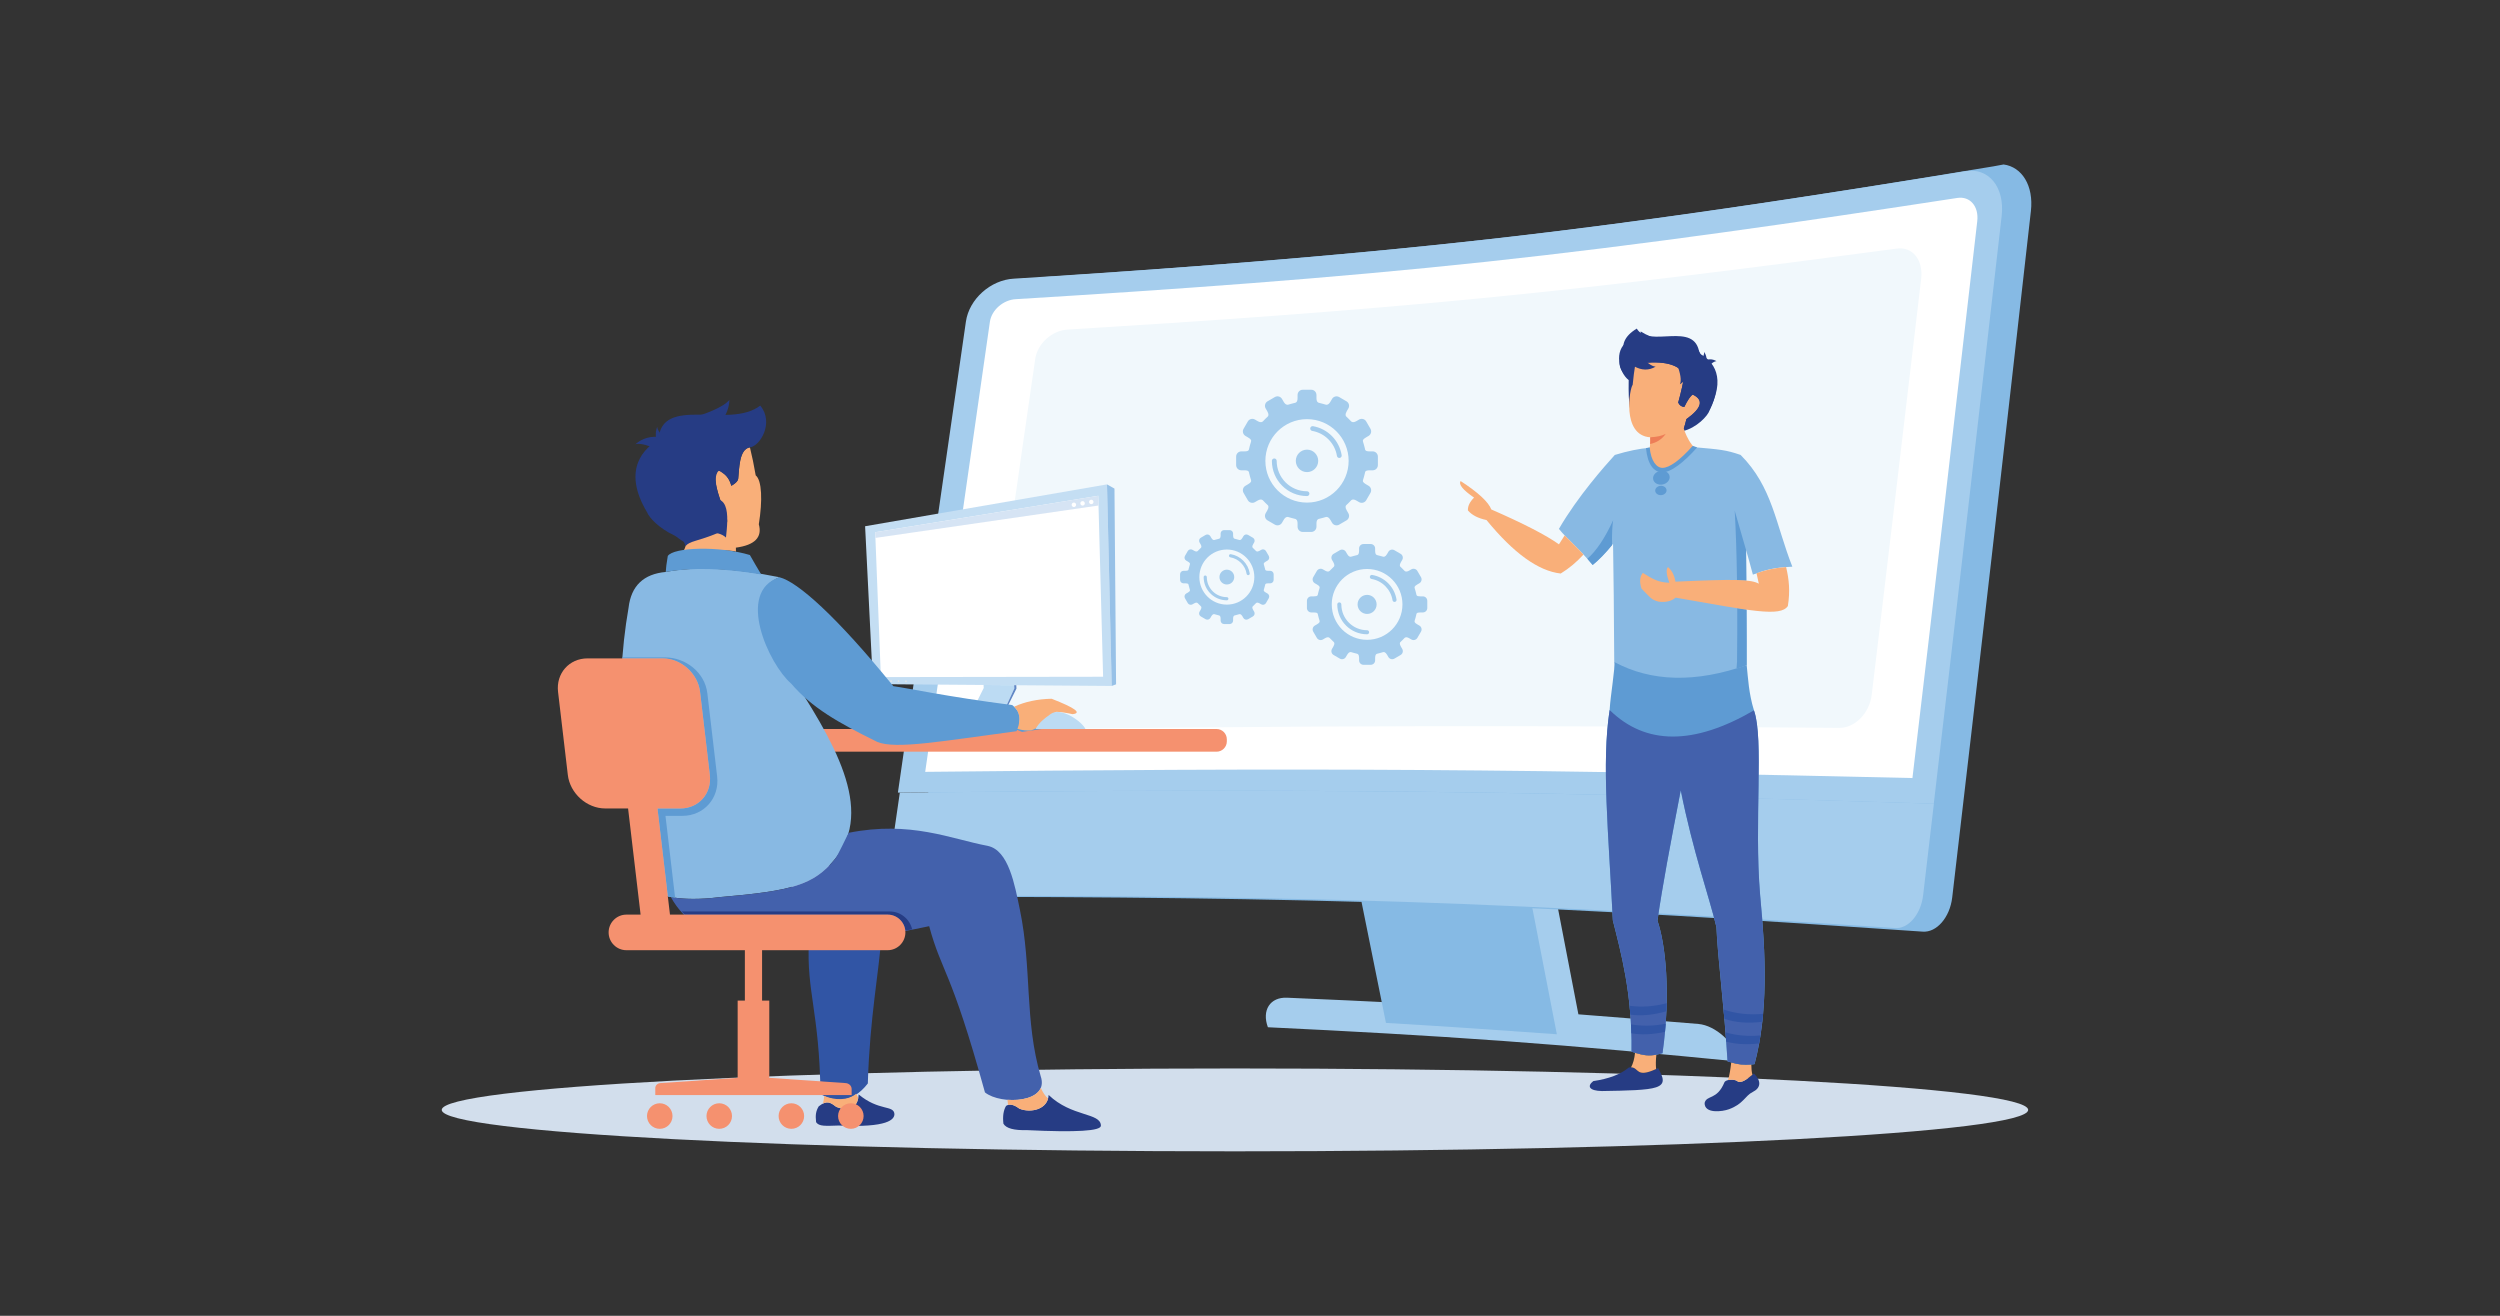 <?xml version="1.0" encoding="UTF-8"?> <svg xmlns="http://www.w3.org/2000/svg" width="190" height="100" viewBox="0 0 190 100" fill="none"><rect x="0" y="0" width="190" height="100" fill="#333333" stroke="none"/><g clip-path="url(#clip0_2119_76336)"><path fill-rule="evenodd" clip-rule="evenodd" d="M93.856 81.203C127.151 81.203 154.142 82.613 154.142 84.352C154.142 86.091 127.151 87.501 93.856 87.501C60.561 87.501 33.571 86.091 33.571 84.352C33.571 82.613 60.562 81.203 93.856 81.203Z" fill="#D2DEEC"></path><path fill-rule="evenodd" clip-rule="evenodd" d="M97.817 75.826C100.868 75.955 103.919 76.09 106.97 76.261C106.089 71.862 105.201 67.477 104.329 63.122C103.459 58.78 102.577 54.466 101.705 50.168C106.029 50.09 110.362 50.018 114.694 49.946C115.565 54.403 116.449 58.895 117.317 63.4C118.191 67.934 119.079 72.504 119.958 77.089C123.001 77.33 126.043 77.566 129.086 77.822C130.368 77.937 131.806 79.227 132.294 80.695C126.304 80.104 120.318 79.555 114.327 79.12C108.34 78.685 102.349 78.357 96.36 78.071C95.881 76.781 96.526 75.769 97.815 75.826H97.817Z" fill="#A5CDED"></path><path fill-rule="evenodd" clip-rule="evenodd" d="M69.722 65.935C69.992 64.025 70.27 62.114 70.55 60.21C71.404 54.258 72.269 48.289 73.121 42.322C73.976 36.342 74.838 30.352 75.701 24.335C75.945 22.623 77.576 21.155 79.345 21.055C91.366 20.25 103.41 19.324 115.417 17.925C127.454 16.523 139.469 14.638 151.499 12.643C151.751 12.599 152.013 12.55 152.274 12.5C153.669 12.685 154.568 14.111 154.349 16.035C153.346 24.925 152.348 33.746 151.35 42.472C150.361 51.12 149.363 59.703 148.369 68.201C148.195 69.72 147.184 70.889 146.12 70.804C133.637 69.942 121.148 69.15 108.67 68.708C96.199 68.267 83.703 68.159 71.229 68.159C71.229 68.13 71.229 68.102 71.238 68.066C70.226 68.073 69.547 67.124 69.721 65.934L69.722 65.935Z" fill="#86BAE4"></path><path fill-rule="evenodd" clip-rule="evenodd" d="M105.332 77.741C109.655 77.997 113.988 78.289 118.32 78.604C117.387 73.764 116.447 68.95 115.521 64.174C114.599 59.412 113.656 54.685 112.733 49.98C108.4 50.051 104.067 50.122 99.743 50.202C100.667 54.742 101.61 59.299 102.533 63.876C103.458 68.473 104.399 73.1 105.332 77.742V77.741Z" fill="#86BAE4"></path><path fill-rule="evenodd" clip-rule="evenodd" d="M68.24 60.239C69.095 54.3 69.967 48.348 70.82 42.388C71.674 36.421 72.547 30.438 73.409 24.442C73.654 22.731 75.284 21.27 77.062 21.177C89.11 20.422 101.17 19.532 113.204 18.176C125.265 16.817 137.308 14.974 149.364 13.014C151.133 12.707 152.371 14.219 152.128 16.401C151.264 23.993 150.396 31.523 149.538 38.994C148.688 46.408 147.821 53.773 146.967 61.081C133.839 60.674 120.719 60.311 107.599 60.169C94.481 60.027 81.359 60.104 68.24 60.239Z" fill="#A5CDED"></path><path fill-rule="evenodd" clip-rule="evenodd" d="M146.975 61.08C146.696 63.411 146.426 65.735 146.155 68.058C145.98 69.499 145.022 70.618 144.011 70.532C131.518 69.699 119.03 68.947 106.543 68.536C94.063 68.127 81.568 68.066 69.085 68.087C68.074 68.094 67.394 67.139 67.559 65.948C67.829 64.045 68.108 62.141 68.387 60.237C81.48 60.102 94.584 60.032 107.676 60.173C120.77 60.316 133.872 60.665 146.975 61.079L146.975 61.08Z" fill="#A5CDED"></path><path fill-rule="evenodd" clip-rule="evenodd" d="M70.315 58.661C71.134 52.987 71.954 47.298 72.773 41.602C73.592 35.906 74.412 30.187 75.232 24.456C75.362 23.556 76.252 22.78 77.219 22.736C89.135 22.009 101.073 21.17 112.978 19.892C124.907 18.611 136.828 16.876 148.754 15.044C149.722 14.894 150.401 15.679 150.271 16.813C149.443 23.999 148.626 31.13 147.803 38.208C146.988 45.223 146.165 52.211 145.345 59.132C132.835 58.84 120.326 58.601 107.825 58.519C95.325 58.438 82.815 58.526 70.314 58.661H70.315Z" fill="white"></path><path fill-rule="evenodd" clip-rule="evenodd" d="M120.745 48.958C119.742 48.979 118.739 49.002 117.737 49.015C118.217 45.365 118.696 41.693 119.184 38.008C120.186 37.943 121.189 37.894 122.191 37.837C121.704 41.558 121.223 45.273 120.745 48.958Z" fill="white"></path><path fill-rule="evenodd" clip-rule="evenodd" d="M144.142 18.895C133.637 20.3 123.14 21.636 112.638 22.659C102.15 23.682 91.646 24.406 81.15 25.047C79.948 25.112 78.841 26.117 78.674 27.293C78.047 31.663 77.419 36.013 76.792 40.354C76.164 44.695 75.536 49.023 74.908 53.352C74.734 54.52 75.571 55.454 76.774 55.433C87.27 55.312 97.774 55.208 108.269 55.191C118.765 55.174 129.269 55.233 139.774 55.319C140.968 55.334 142.083 54.207 142.25 52.809C142.869 47.612 143.506 42.387 144.124 37.132C144.744 31.858 145.38 26.552 146.007 21.205C146.182 19.751 145.345 18.717 144.141 18.895H144.142Z" fill="#F1F8FC"></path><path fill-rule="evenodd" clip-rule="evenodd" d="M55.934 41.93C55.584 41.766 53.679 41.8 51.777 42.192C51.982 41.883 52.142 41.48 52.257 40.985C55.652 40.475 55.32 39.632 55.195 39.249C54.51 37.423 54.096 36.27 54.588 35.722C54.841 35.841 55.374 36.119 55.582 36.922C55.796 36.792 56.069 36.621 56.104 36.376C56.185 35.647 56.16 34.126 56.994 33.998C57.159 34.667 57.305 35.376 57.433 36.127C57.91 36.51 57.959 38.048 57.67 39.845C57.947 40.836 57.364 41.429 55.926 41.622L55.934 41.931V41.93Z" fill="#F9AF79"></path><path fill-rule="evenodd" clip-rule="evenodd" d="M55.195 39.25C55.32 39.633 54.693 40.47 52.192 41.24C51.815 41.183 51.513 40.808 51.172 40.651C50.14 40.175 49.341 39.361 49.178 38.935C47.194 35.613 49.037 34.023 50.042 33.418C50.263 29.975 55.416 32.644 57.778 30.826C58.857 32.12 57.759 33.914 56.995 33.998C56.16 34.126 56.185 35.647 56.105 36.376C56.069 36.621 55.797 36.792 55.583 36.922C55.436 36.353 55.15 36.099 54.892 35.927C54.67 35.78 54.613 35.703 54.494 35.956C54.207 36.558 54.579 37.605 55.196 39.25H55.195Z" fill="#263C84"></path><path fill-rule="evenodd" clip-rule="evenodd" d="M50.088 34.237C50.45 33.837 50.504 33.498 50.249 33.222C49.475 33.117 48.824 33.296 48.294 33.758C48.673 33.667 49.272 33.827 50.088 34.237V34.237Z" fill="#263C84"></path><path fill-rule="evenodd" clip-rule="evenodd" d="M50.748 33.549C50.569 33.906 50.351 34.032 50.094 33.93C49.815 33.425 49.765 32.927 49.943 32.438C49.98 32.724 50.249 33.094 50.748 33.549H50.748Z" fill="#263C84"></path><path fill-rule="evenodd" clip-rule="evenodd" d="M51.306 32.103C51.435 33.026 51.994 33.487 52.984 33.485C54.571 32.629 55.388 31.598 55.437 30.392C54.938 30.976 53.561 31.547 51.306 32.103Z" fill="#263C84"></path><path fill-rule="evenodd" clip-rule="evenodd" d="M50.572 40.002C50.74 39.037 51.471 38.557 52.763 38.558C55.653 36.722 55.336 39.302 55.174 40.854C54.522 40.244 53.515 40.583 50.572 40.002H50.572Z" fill="#263C84"></path><path fill-rule="evenodd" clip-rule="evenodd" d="M54.609 40.487C54.377 40.021 53.894 39.87 53.159 40.034C51.198 39.447 51.76 40.718 52.113 41.501C52.397 41.109 53.018 41.154 54.609 40.487Z" fill="#263C84"></path><path fill-rule="evenodd" clip-rule="evenodd" d="M45.471 55.404H92.458C92.888 55.404 93.239 55.757 93.239 56.187V56.347C93.239 56.777 92.887 57.129 92.458 57.129H45.471C45.041 57.129 44.69 56.777 44.69 56.347V56.187C44.69 55.757 45.041 55.404 45.471 55.404Z" fill="#F5916F"></path><path fill-rule="evenodd" clip-rule="evenodd" d="M84.132 36.813L65.748 39.994L66.346 51.993L84.49 52.132L84.132 36.813Z" fill="#C4DEF3"></path><path fill-rule="evenodd" clip-rule="evenodd" d="M83.467 37.679L66.514 40.449L66.947 51.459L83.836 51.433L83.467 37.679Z" fill="white"></path><path fill-rule="evenodd" clip-rule="evenodd" d="M84.49 52.132L84.132 36.813L84.7 37.133L84.822 52.009L84.49 52.132Z" fill="#97C1E7"></path><path fill-rule="evenodd" clip-rule="evenodd" d="M76.097 54.479L73.692 54.44L74.763 52.287L74.752 52.058L77.073 52.075L77.089 52.319L76.097 54.479Z" fill="#BCDBF3"></path><path fill-rule="evenodd" clip-rule="evenodd" d="M73.692 54.438L76.097 54.478L76.142 55.062L73.725 55L73.689 54.446L73.692 54.438Z" fill="#96ACD9"></path><path fill-rule="evenodd" clip-rule="evenodd" d="M76.098 54.48L77.09 52.32L77.074 52.075L77.239 52.076L77.251 52.334L76.176 54.493L76.213 55.048L76.143 55.064L76.141 55.034L76.098 54.48Z" fill="#6086C4"></path><path fill-rule="evenodd" clip-rule="evenodd" d="M77.483 54.994L76.179 54.531L76.177 54.493L76.434 53.975L77.425 53.91L79.68 54.681L77.482 54.994L77.483 54.994ZM70.232 54.854L70.022 54.484L73.827 54.171L73.693 54.44L73.69 54.447L73.696 54.54L70.237 54.861L70.233 54.854H70.232Z" fill="#ADC4E6"></path><path fill-rule="evenodd" clip-rule="evenodd" d="M79.911 55.293L77.677 55.626L76.206 55.051L76.213 55.05L76.179 54.533L77.483 54.996L79.681 54.684L79.695 54.722L79.911 55.293Z" fill="#5E9BD3"></path><path fill-rule="evenodd" clip-rule="evenodd" d="M73.721 54.95L69.685 55.338L70.231 54.854L70.235 54.861L73.695 54.54L73.721 54.95Z" fill="#6086C4"></path><path fill-rule="evenodd" clip-rule="evenodd" d="M70.236 54.864L69.686 55.341L69.507 54.979L70.021 54.486L70.236 54.864Z" fill="#6086C4"></path><path fill-rule="evenodd" clip-rule="evenodd" d="M68.845 51.708C68.807 51.711 68.779 51.745 68.781 51.783C68.784 51.822 68.818 51.85 68.856 51.848C68.894 51.846 68.922 51.811 68.92 51.773C68.917 51.734 68.883 51.705 68.845 51.708Z" fill="#E4E5E5"></path><path fill-rule="evenodd" clip-rule="evenodd" d="M68.28 51.697C68.243 51.7 68.214 51.734 68.216 51.773C68.219 51.811 68.253 51.84 68.291 51.837C68.329 51.834 68.358 51.801 68.355 51.762C68.352 51.724 68.318 51.694 68.28 51.698V51.697Z" fill="#E4E5E5"></path><path fill-rule="evenodd" clip-rule="evenodd" d="M67.717 51.691C67.68 51.694 67.651 51.728 67.653 51.766C67.656 51.805 67.69 51.834 67.728 51.831C67.766 51.828 67.795 51.794 67.792 51.755C67.789 51.717 67.755 51.688 67.717 51.691V51.691Z" fill="#E4E5E5"></path><path fill-rule="evenodd" clip-rule="evenodd" d="M67.098 51.611C67.018 51.617 66.959 51.688 66.965 51.769C66.971 51.85 67.041 51.911 67.121 51.905C67.2 51.899 67.26 51.828 67.254 51.747C67.248 51.665 67.178 51.605 67.098 51.611H67.098Z" fill="#E4E5E5"></path><path fill-rule="evenodd" clip-rule="evenodd" d="M83.487 38.419L66.53 40.882L66.514 40.449L83.467 37.679L83.487 38.419Z" fill="#D6E4F4"></path><path fill-rule="evenodd" clip-rule="evenodd" d="M82.923 37.979C82.83 37.986 82.761 38.068 82.768 38.161C82.775 38.255 82.856 38.324 82.949 38.317C83.042 38.31 83.112 38.228 83.105 38.135C83.098 38.042 83.016 37.972 82.923 37.979H82.923Z" fill="white"></path><path fill-rule="evenodd" clip-rule="evenodd" d="M82.263 38.086C82.169 38.093 82.099 38.175 82.107 38.269C82.114 38.362 82.196 38.432 82.289 38.425C82.382 38.418 82.452 38.336 82.445 38.243C82.438 38.149 82.356 38.079 82.263 38.086Z" fill="white"></path><path fill-rule="evenodd" clip-rule="evenodd" d="M81.602 38.196C81.508 38.203 81.439 38.285 81.446 38.378C81.453 38.471 81.535 38.541 81.629 38.534C81.722 38.527 81.791 38.445 81.784 38.351C81.778 38.258 81.696 38.188 81.603 38.195L81.602 38.196Z" fill="white"></path><path fill-rule="evenodd" clip-rule="evenodd" d="M63.048 65.349C63.048 67.683 62.365 69.573 61.524 69.573C60.684 69.573 60 67.683 60 65.349C60 63.016 60.684 61.126 61.524 61.126C62.365 61.126 63.048 63.017 63.048 65.349Z" fill="#C4D1EB"></path><path fill-rule="evenodd" clip-rule="evenodd" d="M59.239 43.869C55.754 43.166 52.874 43.032 50.597 43.468C48.91 43.624 47.969 44.525 47.773 46.172C46.631 52.743 47.137 59.533 49.572 67.467C49.791 68.082 51.757 68.557 54.687 68.181C60.193 67.711 61.852 67.264 63.465 65.274C66.505 61.523 63.384 56.315 59.798 50.861C58.092 49.388 56.458 45.008 59.24 43.87L59.239 43.869Z" fill="#88B9E3"></path><path fill-rule="evenodd" clip-rule="evenodd" d="M50.598 43.469C52.571 43.112 54.989 43.175 57.853 43.658C57.526 43.115 57.239 42.623 56.991 42.181C54.656 41.48 51.184 41.586 50.752 42.256C50.652 42.813 50.614 43.179 50.597 43.469H50.598Z" fill="#5E9BD3"></path><path fill-rule="evenodd" clip-rule="evenodd" d="M75.066 64.286C72.287 63.767 69.209 62.353 64.495 63.294C64.332 63.598 63.698 64.989 63.465 65.276C61.852 67.267 60.192 67.714 54.686 68.184L54.614 68.193L54.549 68.201H54.542L54.471 68.21L54.413 68.217L54.4 68.219L54.33 68.226L54.279 68.231L54.151 68.245H54.146L54.121 68.247L54.053 68.254L54.016 68.257L53.916 68.266L53.886 68.268L53.849 68.271L53.782 68.276L53.758 68.278L53.716 68.281L53.65 68.285L53.633 68.287L53.584 68.29L53.52 68.294H53.508L53.455 68.297L53.39 68.3H53.385L53.327 68.303L53.264 68.306L53.201 68.309L53.145 68.311H53.139L53.076 68.312L53.027 68.314H53.015L52.954 68.315H52.911L52.893 68.316H52.833L52.796 68.317H52.597H52.571H52.539L52.482 68.315H52.461L52.424 68.314L52.368 68.312H52.354L52.312 68.311L52.256 68.309H52.247L52.201 68.307L52.146 68.304H52.142L52.092 68.301L52.039 68.299H52.038L51.985 68.295L51.938 68.292H51.932L51.879 68.288L51.839 68.285H51.828L51.777 68.28H51.765L51.726 68.275L51.676 68.27L51.646 68.268L51.626 68.266L51.577 68.261L51.528 68.256L51.48 68.25L51.433 68.245H51.432L51.385 68.239L51.37 68.237L51.296 68.226H51.293L51.282 68.225L51.247 68.22L51.203 68.213H51.196L51.158 68.206L51.114 68.199H51.111L51.071 68.191L51.029 68.184H51.027L50.985 68.177C53.055 71.99 58.673 72.916 70.617 70.39C71.585 73.963 72.245 73.559 74.856 83.022C76.058 83.995 79.801 83.85 79.092 81.786C77.851 77.546 78.434 73.632 77.517 69.165C77.121 67.24 76.658 64.611 75.064 64.287L75.066 64.286Z" fill="#4361AC"></path><path fill-rule="evenodd" clip-rule="evenodd" d="M61.476 71.582C61.287 75.398 62.274 76.89 62.358 83.154C63.259 83.668 64.649 84.024 65.955 82.344C66.103 77.31 66.816 73.812 66.993 71.08C65.397 71.294 62.828 71.526 61.477 71.582H61.476Z" fill="#3155A5"></path><path fill-rule="evenodd" clip-rule="evenodd" d="M67.892 52.149C63.548 46.811 60.62 44.221 59.24 43.871C55.898 44.96 58.423 50.481 60.129 51.954C61.707 53.786 63.67 54.91 66.677 56.388C68.094 56.966 71.622 56.319 77.258 55.572C77.638 54.706 77.528 54.044 76.932 53.586C71.928 52.941 68.96 52.292 67.892 52.148V52.149Z" fill="#5E9BD3"></path><path fill-rule="evenodd" clip-rule="evenodd" d="M77.328 55.394C77.689 55.5 78.034 55.54 78.364 55.512C79.398 55.146 79.749 54.294 80.303 54.097C80.698 54.123 81.102 54.184 81.515 54.277C82.243 54.192 81.712 53.802 79.923 53.105C78.848 53.128 77.898 53.329 77.075 53.709C77.507 54.125 77.591 54.687 77.328 55.394H77.328Z" fill="#F9AF79"></path><path fill-rule="evenodd" clip-rule="evenodd" d="M78.041 85.89C81.799 86.07 83.674 85.957 83.669 85.551C83.654 84.548 81.452 84.905 79.696 83.217C79.655 84.293 78.38 84.617 77.482 84.263C77.057 83.941 76.717 83.871 76.46 84.051C76.26 84.39 76.193 84.841 76.26 85.403C76.468 85.754 77.062 85.916 78.041 85.889V85.89ZM63.745 85.54C67.502 85.72 67.981 85.07 67.976 84.665C67.92 83.963 66.806 84.466 65.257 83.176C65.216 84.252 64.458 84.48 63.56 84.126C63.136 83.804 62.858 83.576 62.222 84.084C62.022 84.423 61.955 84.714 62.022 85.276C62.23 85.628 62.766 85.567 63.745 85.54Z" fill="#263C84"></path><path fill-rule="evenodd" clip-rule="evenodd" d="M76.569 83.582C76.589 83.716 76.604 83.847 76.612 83.976C76.846 83.905 77.136 84.001 77.481 84.263C78.298 84.584 79.424 84.347 79.654 83.493C79.433 83.292 79.249 83.019 79.102 82.678C78.79 83.403 77.641 83.669 76.569 83.582ZM62.64 83.293C62.624 83.482 62.594 83.674 62.549 83.868C62.968 83.666 63.215 83.865 63.559 84.125C64.38 84.45 65.085 84.286 65.23 83.433C65.166 83.332 65.113 83.229 65.072 83.122C64.428 83.674 63.398 83.615 62.64 83.293Z" fill="#F9AF79"></path><path fill-rule="evenodd" clip-rule="evenodd" d="M53.205 52.586L53.948 58.9C54.113 60.3 53.105 61.446 51.708 61.446H49.969L50.757 68.129C50.831 68.146 50.907 68.162 50.988 68.177C51.091 68.196 51.197 68.214 51.309 68.23L50.576 62.004H51.867C53.508 62.004 54.695 60.64 54.503 59.013L53.76 52.698C53.572 51.104 52.117 49.96 50.511 49.96H47.302C47.296 50.04 47.302 49.96 47.296 50.039H50.364C51.761 50.039 53.04 51.185 53.205 52.585V52.586Z" fill="#5E9BD3"></path><path fill-rule="evenodd" clip-rule="evenodd" d="M69.325 70.633C69.147 69.856 68.45 69.272 67.621 69.272H51.804C51.885 69.353 51.969 69.433 52.057 69.511H67.462C68.158 69.511 68.735 70.046 68.804 70.726C68.976 70.695 69.15 70.665 69.325 70.633Z" fill="#263C84"></path><path fill-rule="evenodd" clip-rule="evenodd" d="M47.606 69.511H48.685L47.734 61.443H45.995C44.599 61.443 43.32 60.297 43.155 58.897L42.412 52.583C42.247 51.183 43.255 50.037 44.652 50.037H50.364C51.761 50.037 53.039 51.183 53.204 52.583L53.947 58.897C54.112 60.298 53.104 61.443 51.707 61.443H49.968L50.918 69.511H67.462C68.203 69.511 68.81 70.119 68.81 70.863C68.81 71.607 68.203 72.215 67.462 72.215H57.918V76.044H58.466V81.916L64.272 82.315C64.521 82.332 64.725 82.52 64.725 82.769V83.223H49.802V82.695C49.802 82.486 49.973 82.329 50.181 82.315L56.062 81.916V76.044H56.61V72.215H47.604C46.862 72.215 46.255 71.608 46.255 70.864C46.255 70.12 46.862 69.511 47.604 69.511H47.606ZM64.665 85.791C65.2 85.791 65.634 85.357 65.634 84.82C65.634 84.284 65.2 83.848 64.665 83.848C64.129 83.848 63.694 84.284 63.694 84.82C63.694 85.357 64.129 85.791 64.665 85.791ZM54.662 83.848C55.198 83.848 55.632 84.284 55.632 84.82C55.632 85.357 55.198 85.791 54.662 85.791C54.126 85.791 53.693 85.357 53.693 84.82C53.693 84.284 54.127 83.848 54.662 83.848ZM60.144 83.848C60.679 83.848 61.114 84.284 61.114 84.82C61.114 85.357 60.68 85.791 60.144 85.791C59.608 85.791 59.174 85.357 59.174 84.82C59.174 84.284 59.608 83.848 60.144 83.848ZM50.142 83.848C50.677 83.848 51.111 84.284 51.111 84.82C51.111 85.357 50.677 85.791 50.142 85.791C49.607 85.791 49.172 85.357 49.172 84.82C49.172 84.284 49.606 83.848 50.142 83.848Z" fill="#F5916F"></path><path fill-rule="evenodd" clip-rule="evenodd" d="M78.698 55.404C78.969 54.922 79.346 54.616 79.86 54.257C80.646 53.708 82.243 54.848 82.493 55.404H78.697H78.698Z" fill="#BCDBF3"></path><path fill-rule="evenodd" clip-rule="evenodd" d="M124.564 31.95C126.741 32.739 128.137 32.816 128.754 32.178C129.38 32.032 129.788 31.476 129.977 30.509C130.626 29.037 130.072 26.684 129.16 27.849C128.406 25.917 125.382 27.037 123.677 25.966C122.643 26.644 123.035 28.319 123.78 28.886C123.75 30.813 123.856 31.842 124.564 31.95Z" fill="#263C84"></path><path fill-rule="evenodd" clip-rule="evenodd" d="M129.652 28.063C129.417 27.882 129.341 27.683 129.424 27.467C129.786 27.264 130.129 27.257 130.455 27.448C130.257 27.459 129.99 27.664 129.652 28.063Z" fill="#263C84"></path><path fill-rule="evenodd" clip-rule="evenodd" d="M129.202 27.552C129.369 27.74 129.523 27.781 129.663 27.677C129.749 27.323 129.698 27.012 129.511 26.744C129.534 26.924 129.432 27.194 129.202 27.552H129.202Z" fill="#263C84"></path><path fill-rule="evenodd" clip-rule="evenodd" d="M128.051 28.364C128.461 28.201 128.772 28.255 128.982 28.526C128.965 29.142 128.646 30.382 128.157 30.653C128.071 30.593 128.092 29.289 128.05 28.364H128.051Z" fill="#263C84"></path><path fill-rule="evenodd" clip-rule="evenodd" d="M127.898 27.768C128.592 28.105 128.82 28.409 128.585 28.68C127.538 28.835 126.537 28.721 125.58 28.34C126.157 28.394 126.929 28.203 127.899 27.768H127.898Z" fill="#263C84"></path><path fill-rule="evenodd" clip-rule="evenodd" d="M123.83 28.804C124.615 28.01 126.096 27.914 128.136 28.662C129.428 28.34 129.717 27.743 129.172 26.77C128.402 25.396 126.734 26.482 124.691 25.189C124.768 26.194 121.728 27.054 123.83 28.804V28.804Z" fill="#263C84"></path><path fill-rule="evenodd" clip-rule="evenodd" d="M128.738 29.48C128.196 29.364 128.247 30.479 128.287 31.031C128.368 32.117 129.59 29.661 128.738 29.48Z" fill="#F9AF79"></path><path fill-rule="evenodd" clip-rule="evenodd" d="M124.277 28.159C126.041 27.931 127.373 28.051 127.942 28.899C127.869 29.416 127.714 30.089 127.476 30.916C127.579 31.114 127.731 31.217 127.931 31.225C128.182 30.734 128.392 30.442 128.561 30.346C129.401 30.723 129.244 31.305 128.088 32.092C128.02 32.363 127.954 32.587 127.892 32.765C128.932 32.532 129.801 31.599 129.924 31.197C131.137 28.802 129.784 27.79 129.06 27.422C128.742 25.05 125.305 27.147 123.582 26.003C122.898 26.951 123.744 28.139 124.277 28.159Z" fill="#263C84"></path><path fill-rule="evenodd" clip-rule="evenodd" d="M124.528 27.572C124.262 27.777 124.177 28.002 124.271 28.245C124.679 28.476 125.067 28.483 125.435 28.268C125.211 28.255 124.909 28.023 124.528 27.572H124.528Z" fill="#263C84"></path><path fill-rule="evenodd" clip-rule="evenodd" d="M129.267 34.275C128.961 34.298 128.667 33.916 128.583 33.802C128.258 33.368 128.051 32.859 127.967 32.574C128.031 32.384 128.097 32.145 128.166 31.855C129.342 31.014 129.504 30.392 128.648 29.99C128.476 30.092 128.263 30.404 128.007 30.929C127.803 30.921 127.648 30.811 127.543 30.6C127.786 29.715 127.944 28.997 128.018 28.444C127.438 27.539 126.083 27.409 124.288 27.654C124.204 28.156 124.136 28.689 124.083 29.25C123.86 29.467 123.21 33.087 125.415 33.234C125.424 33.415 125.409 33.623 125.405 33.748C125.403 33.863 125.398 34.087 125.285 34.122L125.095 34.172C125.114 36.843 126.415 37.356 129.267 34.275H129.267Z" fill="#F9AF79"></path><path fill-rule="evenodd" clip-rule="evenodd" d="M124.288 27.651C126.082 27.407 127.438 27.537 128.017 28.442C127.944 28.995 127.785 29.713 127.543 30.598C127.648 30.809 127.803 30.918 128.007 30.927C128.262 30.403 128.476 30.09 128.648 29.988C129.503 30.391 129.342 31.012 128.166 31.853C128.097 32.143 128.031 32.382 127.966 32.572C129.025 32.323 129.911 31.328 130.034 30.897C131.269 28.338 129.892 27.257 129.156 26.863C128.83 24.329 125.318 26.52 124.394 24.973C122.461 26.133 123.744 27.629 124.287 27.651H124.288Z" fill="#263C84"></path><path fill-rule="evenodd" clip-rule="evenodd" d="M126.595 32.974C126.308 33.123 125.915 33.21 125.415 33.234C125.425 33.413 125.417 33.617 125.407 33.744C125.909 33.642 126.305 33.385 126.595 32.974V32.974Z" fill="#ED7D57"></path><path fill-rule="evenodd" clip-rule="evenodd" d="M131.408 84.299C132.523 83.886 132.612 83.282 133.213 82.987C133.818 82.69 133.888 82.161 133.297 81.586C132.86 81.953 132.318 82.404 132.03 82.165C131.839 82.005 131.189 82.016 131.06 82.249C130.493 83.634 129.706 83.195 129.55 83.825C129.532 84.664 130.897 84.489 131.408 84.299Z" fill="#263C84"></path><path fill-rule="evenodd" clip-rule="evenodd" d="M121.748 82.92C123.711 82.887 125.179 82.862 125.857 82.637C126.588 82.394 126.437 81.925 126.017 81.174C124.165 82.07 124.66 80.99 123.793 81.127C123.185 81.642 122.285 81.987 121.091 82.163C120.586 82.554 120.791 82.902 121.747 82.92L121.748 82.92Z" fill="#263C84"></path><path fill-rule="evenodd" clip-rule="evenodd" d="M122.728 34.575C123.708 34.276 124.588 34.095 125.368 34.031C125.509 36.295 126.632 36.28 128.738 33.984C130.765 34.163 131.163 34.191 132.287 34.575C134.722 37.02 134.945 39.843 136.218 43.068C134.809 43.134 134.176 43.312 133.219 43.672C133.013 42.898 132.841 42.276 132.702 41.805C132.741 46.057 132.756 48.972 132.747 50.547C128.088 52.489 124.25 51.824 122.682 50.311C122.661 46.53 122.631 43.538 122.593 41.332C122.036 42.023 121.519 42.559 121.042 42.939C119.9 41.561 119.126 41.007 118.478 40.195C119.912 37.719 121.967 35.414 122.727 34.575H122.728Z" fill="#88B9E3"></path><path fill-rule="evenodd" clip-rule="evenodd" d="M113.339 38.718C115.786 39.787 117.5 40.67 118.48 41.369L118.915 40.691C119.32 41.118 119.782 41.536 120.346 42.144C119.824 42.717 119.265 43.189 118.614 43.588C116.913 43.397 115.034 42.042 112.975 39.524C112.334 39.39 111.863 39.146 111.561 38.792C111.545 38.468 111.701 38.143 112.028 37.817C111.174 37.231 110.834 36.813 111.008 36.56C112.345 37.43 113.123 38.15 113.339 38.718L113.339 38.718Z" fill="#F9AF79"></path><path fill-rule="evenodd" clip-rule="evenodd" d="M122.684 50.31C122.776 50.677 122.395 52.837 122.332 53.963C121.712 57.985 122.243 63.219 122.576 69.95C123.173 72.321 124.054 75.482 123.997 79.93C125.036 80.264 125.412 80.299 126.351 80.049C127.007 75.406 126.559 71.688 125.967 69.971C126.346 67.317 126.913 64.347 127.737 60.062C128.666 64.731 129.91 68.196 130.448 70.458C130.554 72.978 131.04 76.38 131.292 80.664C132.064 80.909 132.545 80.98 133.345 80.877C134.384 76.94 134.21 72.655 133.77 68.024C133.302 62.456 134.074 56.169 133.301 53.989C132.905 52.698 132.854 51.551 132.748 50.546C128.861 51.906 125.506 51.828 122.684 50.31V50.31Z" fill="#5E9BD3"></path><path fill-rule="evenodd" clip-rule="evenodd" d="M132.03 46.225C132.28 46.265 132.516 46.299 132.738 46.331C132.749 48.207 132.753 49.612 132.747 50.546C132.527 50.65 132.217 50.769 131.976 50.799C131.978 50.679 132.013 50.401 132.015 50.282C132.03 48.847 132.036 47.495 132.03 46.225ZM120.639 42.467C121.325 41.866 121.978 40.89 122.598 39.54C122.529 40.01 122.501 40.64 122.515 41.429C121.988 42.072 121.497 42.575 121.043 42.939C120.903 42.77 120.769 42.614 120.64 42.467L120.639 42.467ZM131.837 38.81C132.138 39.832 132.427 40.83 132.702 41.804C132.709 42.626 132.716 43.398 132.722 44.12C132.522 44.1 132.289 44.087 132.011 44.08C131.982 42.084 131.925 40.327 131.837 38.81Z" fill="#5E9BD3"></path><path fill-rule="evenodd" clip-rule="evenodd" d="M135.745 43.097C135.967 44.044 136.059 44.909 135.878 46.056C135.324 46.902 133.091 46.43 127.338 45.419C127.132 45.617 126.706 45.813 126.058 45.726C125.456 45.568 125.428 45.402 124.753 44.733C124.589 44.212 124.623 43.815 124.854 43.54C125.613 44.01 126.014 44.261 126.869 44.29C126.641 43.674 126.606 43.276 126.766 43.097C127.058 43.343 127.248 43.712 127.336 44.207C131.87 43.999 133.067 44.027 133.67 44.36C133.605 44.061 133.547 43.798 133.496 43.571C134.202 43.318 134.776 43.171 135.744 43.097H135.745Z" fill="#F9AF79"></path><path fill-rule="evenodd" clip-rule="evenodd" d="M125.885 80.156C125.839 80.561 125.832 80.925 125.865 81.246C124.317 81.954 124.58 81.137 123.961 81.117C124.117 80.829 124.217 80.461 124.263 80.014C124.938 80.217 125.323 80.262 125.885 80.156ZM133.1 80.902C133.1 81.197 133.126 81.456 133.182 81.68C132.769 82.024 132.292 82.383 132.029 82.164C131.903 82.059 131.579 82.028 131.335 82.085C131.436 81.73 131.514 81.284 131.573 80.748C132.116 80.902 132.532 80.954 133.099 80.903L133.1 80.902Z" fill="#F9AF79"></path><path fill-rule="evenodd" clip-rule="evenodd" d="M122.332 53.961C125.066 56.642 128.721 56.651 133.3 53.987C134.073 56.167 133.302 62.454 133.769 68.021C134.21 72.653 134.384 76.937 133.344 80.874C133.26 80.885 133.179 80.894 133.101 80.901C132.534 80.952 132.117 80.901 131.574 80.746C131.484 80.721 131.39 80.693 131.293 80.661C131.04 76.377 130.555 72.975 130.448 70.454C129.91 68.193 128.666 64.728 127.737 60.059C126.913 64.343 126.346 67.314 125.967 69.968C126.559 71.685 127.007 75.403 126.351 80.046C126.18 80.091 126.028 80.127 125.887 80.154C125.324 80.26 124.94 80.215 124.265 80.011C124.18 79.986 124.091 79.958 123.997 79.927C124.054 75.479 123.173 72.318 122.576 69.947C122.243 63.216 121.712 57.981 122.332 53.96L122.332 53.961Z" fill="#4361AC"></path><path fill-rule="evenodd" clip-rule="evenodd" d="M126.645 76.857C125.648 77.142 124.735 77.228 123.906 77.116C123.888 76.885 123.867 76.66 123.846 76.437C124.754 76.562 125.695 76.498 126.666 76.245C126.661 76.446 126.654 76.651 126.645 76.857ZM133.934 77.656C132.849 77.793 131.888 77.717 131.052 77.429C131.031 77.19 131.01 76.954 130.988 76.721C131.927 77.043 132.929 77.153 133.995 77.051C133.977 77.254 133.956 77.455 133.934 77.656V77.656ZM131.192 79.163C131.175 78.926 131.157 78.691 131.138 78.46C131.976 78.701 132.863 78.779 133.796 78.692C133.766 78.897 133.731 79.1 133.694 79.302C132.768 79.411 131.934 79.365 131.192 79.163H131.192ZM123.955 77.852C124.8 77.998 125.679 77.983 126.591 77.803C126.576 78.007 126.559 78.212 126.54 78.42C125.607 78.627 124.756 78.664 123.983 78.531C123.976 78.301 123.966 78.074 123.955 77.852Z" fill="#3155A5"></path><path fill-rule="evenodd" clip-rule="evenodd" d="M124.551 26.886C124.176 27.176 124.056 27.492 124.188 27.835C124.764 28.159 125.311 28.169 125.83 27.866C125.514 27.848 125.088 27.521 124.551 26.886V26.886Z" fill="#263C84"></path><path fill-rule="evenodd" clip-rule="evenodd" d="M127.427 27.613C127.86 27.423 128.195 27.468 128.432 27.75C128.439 28.412 128.186 28.897 127.671 29.208C127.806 28.922 127.724 28.391 127.427 27.613V27.613Z" fill="#263C84"></path><path fill-rule="evenodd" clip-rule="evenodd" d="M125.096 34.056C125.207 35.3 125.696 35.907 126.363 35.897C126.974 35.889 127.926 35.197 128.982 34.004L128.647 33.883C127.658 35.001 126.87 35.55 126.358 35.557C125.903 35.564 125.467 35.038 125.376 34.003L125.096 34.056Z" fill="#5E9BD3"></path><path fill-rule="evenodd" clip-rule="evenodd" d="M126.161 35.791C125.816 35.861 125.584 36.147 125.641 36.431C125.698 36.715 126.025 36.888 126.369 36.818C126.712 36.748 126.945 36.462 126.888 36.178C126.83 35.894 126.505 35.721 126.161 35.791Z" fill="#5E9BD3"></path><path fill-rule="evenodd" clip-rule="evenodd" d="M126.205 36.922C125.967 36.936 125.784 37.107 125.795 37.303C125.808 37.499 126.011 37.647 126.248 37.631C126.487 37.616 126.67 37.446 126.658 37.249C126.646 37.053 126.443 36.906 126.205 36.921V36.922Z" fill="#5E9BD3"></path><path fill-rule="evenodd" clip-rule="evenodd" d="M96.891 30.175L96.333 30.5C96.145 30.609 96.081 30.853 96.19 31.041L96.313 31.253C96.458 31.503 96.394 31.617 96.35 31.657C96.226 31.768 96.111 31.889 95.995 32.009C95.961 32.044 95.853 32.165 95.57 32L95.376 31.886C95.188 31.777 94.944 31.841 94.835 32.029L94.511 32.588C94.401 32.776 94.466 33.02 94.654 33.13L94.846 33.242C95.112 33.396 95.105 33.476 95.072 33.589C95.025 33.744 94.976 33.899 94.942 34.06C94.911 34.202 94.925 34.305 94.563 34.305H94.342C94.124 34.305 93.946 34.483 93.946 34.701V35.347C93.946 35.566 94.124 35.744 94.342 35.744H94.563C94.925 35.744 94.911 35.846 94.942 35.989C94.975 36.149 95.025 36.305 95.072 36.46C95.105 36.572 95.112 36.652 94.846 36.807L94.654 36.919C94.466 37.028 94.401 37.272 94.511 37.46L94.835 38.019C94.944 38.208 95.188 38.272 95.376 38.162L95.57 38.049C95.853 37.883 95.961 38.005 95.995 38.04C96.111 38.16 96.226 38.281 96.35 38.392C96.395 38.432 96.458 38.545 96.313 38.795L96.19 39.008C96.081 39.196 96.145 39.44 96.333 39.549L96.891 39.874C97.079 39.983 97.322 39.919 97.431 39.73L97.554 39.519C97.701 39.265 97.846 39.275 97.907 39.295C98.085 39.351 98.249 39.388 98.433 39.436C98.499 39.454 98.615 39.503 98.615 39.805V40.032C98.615 40.251 98.793 40.428 99.01 40.428H99.655C99.873 40.428 100.051 40.251 100.051 40.032V39.805C100.051 39.503 100.166 39.454 100.233 39.436C100.416 39.388 100.581 39.351 100.759 39.295C100.82 39.275 100.965 39.265 101.113 39.519L101.236 39.73C101.345 39.919 101.588 39.983 101.776 39.874L102.333 39.549C102.521 39.44 102.586 39.196 102.476 39.008L102.353 38.795C102.208 38.545 102.271 38.432 102.317 38.392C102.44 38.281 102.556 38.16 102.671 38.04C102.705 38.005 102.813 37.883 103.096 38.049L103.29 38.162C103.478 38.271 103.721 38.208 103.831 38.019L104.155 37.46C104.264 37.272 104.2 37.028 104.012 36.919L103.82 36.807C103.554 36.652 103.561 36.572 103.595 36.46C103.641 36.305 103.691 36.149 103.725 35.989C103.755 35.846 103.742 35.744 104.103 35.744H104.325C104.543 35.744 104.719 35.566 104.719 35.347V34.701C104.719 34.483 104.542 34.305 104.325 34.305H104.103C103.742 34.305 103.755 34.202 103.725 34.06C103.691 33.899 103.642 33.744 103.595 33.589C103.561 33.476 103.554 33.396 103.82 33.242L104.012 33.13C104.2 33.02 104.264 32.776 104.155 32.588L103.831 32.029C103.722 31.841 103.479 31.776 103.29 31.886L103.096 32C102.812 32.164 102.705 32.044 102.671 32.009C102.555 31.889 102.44 31.768 102.317 31.657C102.271 31.616 102.208 31.503 102.353 31.253L102.476 31.041C102.586 30.853 102.521 30.609 102.333 30.5L101.776 30.175C101.588 30.066 101.345 30.13 101.236 30.318L101.113 30.529C100.965 30.783 100.82 30.774 100.759 30.754C100.581 30.697 100.417 30.661 100.233 30.613C100.166 30.595 100.051 30.546 100.051 30.243V30.017C100.051 29.798 99.873 29.62 99.655 29.62H99.01C98.793 29.62 98.615 29.798 98.615 30.017V30.243C98.615 30.546 98.5 30.595 98.433 30.613C98.249 30.66 98.085 30.697 97.907 30.754C97.846 30.774 97.701 30.783 97.554 30.529L97.431 30.318C97.322 30.129 97.079 30.065 96.891 30.175ZM99.333 34.172C99.804 34.172 100.184 34.555 100.184 35.026C100.184 35.497 99.804 35.88 99.333 35.88C98.863 35.88 98.481 35.497 98.481 35.026C98.481 34.555 98.863 34.172 99.333 34.172ZM96.663 35.026C96.663 34.925 96.745 34.843 96.845 34.843C96.946 34.843 97.028 34.925 97.028 35.026C97.028 35.664 97.285 36.242 97.703 36.66C98.12 37.078 98.697 37.337 99.333 37.337C99.434 37.337 99.515 37.418 99.515 37.519C99.515 37.62 99.433 37.701 99.333 37.701C98.596 37.701 97.928 37.402 97.446 36.918C96.962 36.434 96.663 35.764 96.663 35.026H96.663ZM101.967 34.595C101.983 34.695 101.916 34.788 101.816 34.803C101.717 34.819 101.624 34.752 101.608 34.652C101.53 34.168 101.301 33.735 100.971 33.401C100.641 33.066 100.21 32.833 99.727 32.749C99.629 32.732 99.562 32.638 99.579 32.538C99.596 32.439 99.69 32.372 99.789 32.389C100.348 32.486 100.847 32.757 101.229 33.144C101.611 33.53 101.876 34.033 101.967 34.595L101.967 34.595ZM99.332 31.856C101.08 31.856 102.496 33.275 102.496 35.026C102.496 36.777 101.08 38.197 99.332 38.197C97.585 38.197 96.169 36.777 96.169 35.026C96.169 33.275 97.585 31.856 99.332 31.856Z" fill="#A4CCEC"></path><path fill-rule="evenodd" clip-rule="evenodd" d="M91.627 40.654L91.259 40.869C91.135 40.941 91.093 41.102 91.165 41.227L91.247 41.367C91.342 41.532 91.3 41.606 91.271 41.633C91.189 41.706 91.113 41.786 91.037 41.865C91.014 41.888 90.943 41.968 90.757 41.86L90.628 41.785C90.504 41.713 90.343 41.755 90.271 41.879L90.057 42.248C89.985 42.373 90.027 42.533 90.151 42.606L90.279 42.68C90.454 42.782 90.45 42.834 90.427 42.91C90.397 43.012 90.364 43.114 90.341 43.22C90.322 43.315 90.33 43.382 90.092 43.382H89.946C89.802 43.382 89.685 43.5 89.685 43.643V44.071C89.685 44.215 89.802 44.333 89.946 44.333H90.092C90.331 44.333 90.322 44.401 90.341 44.494C90.364 44.6 90.397 44.703 90.427 44.805C90.45 44.88 90.454 44.932 90.279 45.035L90.151 45.108C90.027 45.181 89.985 45.342 90.057 45.466L90.271 45.836C90.343 45.959 90.504 46.002 90.628 45.93L90.757 45.856C90.944 45.746 91.015 45.827 91.037 45.849C91.113 45.929 91.189 46.008 91.271 46.083C91.301 46.109 91.342 46.184 91.247 46.349L91.165 46.489C91.093 46.613 91.135 46.774 91.259 46.847L91.627 47.061C91.752 47.133 91.912 47.091 91.985 46.967L92.066 46.827C92.163 46.66 92.258 46.666 92.299 46.679C92.416 46.716 92.525 46.74 92.646 46.773C92.69 46.784 92.767 46.816 92.767 47.016V47.166C92.767 47.31 92.884 47.428 93.028 47.428H93.454C93.598 47.428 93.716 47.31 93.716 47.166V47.016C93.716 46.817 93.792 46.784 93.836 46.773C93.957 46.741 94.065 46.717 94.183 46.679C94.224 46.666 94.32 46.659 94.417 46.827L94.498 46.967C94.57 47.091 94.73 47.133 94.855 47.061L95.223 46.847C95.348 46.774 95.389 46.614 95.317 46.489L95.236 46.349C95.141 46.184 95.183 46.109 95.212 46.083C95.294 46.009 95.37 45.929 95.446 45.849C95.469 45.826 95.54 45.746 95.726 45.856L95.855 45.93C95.979 46.003 96.139 45.96 96.212 45.836L96.426 45.466C96.498 45.342 96.455 45.181 96.332 45.108L96.204 45.035C96.029 44.933 96.033 44.88 96.055 44.805C96.086 44.703 96.119 44.6 96.141 44.494C96.161 44.4 96.153 44.333 96.391 44.333H96.537C96.681 44.333 96.798 44.215 96.798 44.071V43.643C96.798 43.5 96.681 43.382 96.537 43.382H96.391C96.152 43.382 96.161 43.314 96.141 43.22C96.119 43.115 96.086 43.012 96.055 42.91C96.033 42.835 96.029 42.783 96.204 42.68L96.332 42.606C96.456 42.533 96.498 42.373 96.426 42.248L96.212 41.879C96.14 41.755 95.979 41.713 95.855 41.785L95.726 41.86C95.539 41.968 95.468 41.888 95.446 41.865C95.37 41.786 95.294 41.706 95.212 41.633C95.182 41.606 95.141 41.532 95.236 41.367L95.317 41.227C95.389 41.103 95.348 40.941 95.223 40.869L94.855 40.654C94.73 40.581 94.57 40.624 94.498 40.749L94.417 40.889C94.32 41.056 94.223 41.05 94.183 41.037C94.066 41 93.957 40.975 93.836 40.944C93.792 40.932 93.716 40.9 93.716 40.7V40.55C93.716 40.406 93.598 40.288 93.454 40.288H93.028C92.884 40.288 92.767 40.406 92.767 40.55V40.7C92.767 40.9 92.691 40.932 92.646 40.944C92.525 40.975 92.416 41 92.299 41.037C92.258 41.05 92.163 41.056 92.066 40.889L91.985 40.749C91.913 40.625 91.752 40.582 91.627 40.654ZM93.24 43.294C93.551 43.294 93.802 43.546 93.802 43.858C93.802 44.169 93.551 44.422 93.24 44.422C92.929 44.422 92.678 44.169 92.678 43.858C92.678 43.546 92.929 43.294 93.24 43.294ZM91.477 43.858C91.477 43.791 91.531 43.737 91.597 43.737C91.664 43.737 91.718 43.791 91.718 43.858C91.718 44.279 91.888 44.66 92.163 44.936C92.439 45.212 92.82 45.383 93.24 45.383C93.306 45.383 93.36 45.437 93.36 45.504C93.36 45.57 93.306 45.624 93.24 45.624C92.753 45.624 92.312 45.426 91.994 45.107C91.675 44.788 91.477 44.346 91.477 43.858ZM94.98 43.573C94.99 43.639 94.946 43.701 94.881 43.711C94.815 43.721 94.754 43.676 94.743 43.611C94.691 43.292 94.54 43.005 94.322 42.785C94.104 42.564 93.82 42.41 93.502 42.355C93.436 42.344 93.392 42.281 93.403 42.215C93.415 42.15 93.477 42.105 93.542 42.117C93.911 42.181 94.24 42.36 94.492 42.615C94.744 42.87 94.919 43.203 94.979 43.573H94.98ZM93.24 41.764C94.394 41.764 95.329 42.702 95.329 43.858C95.329 45.014 94.394 45.951 93.24 45.951C92.087 45.951 91.151 45.014 91.151 43.858C91.151 42.702 92.087 41.764 93.24 41.764Z" fill="#A4CCEC"></path><path fill-rule="evenodd" clip-rule="evenodd" d="M101.826 41.816L101.352 42.092C101.193 42.185 101.138 42.392 101.231 42.552L101.335 42.732C101.458 42.945 101.404 43.041 101.366 43.075C101.261 43.169 101.163 43.272 101.065 43.374C101.037 43.404 100.945 43.506 100.705 43.366L100.539 43.27C100.38 43.177 100.173 43.232 100.08 43.392L99.804 43.866C99.712 44.027 99.767 44.233 99.926 44.326L100.09 44.422C100.315 44.553 100.31 44.62 100.281 44.716C100.242 44.848 100.199 44.98 100.171 45.116C100.145 45.237 100.157 45.324 99.849 45.324H99.661C99.476 45.324 99.326 45.476 99.326 45.66V46.21C99.326 46.395 99.477 46.546 99.661 46.546H99.849C100.157 46.546 100.145 46.633 100.171 46.754C100.199 46.89 100.241 47.022 100.281 47.154C100.31 47.25 100.315 47.318 100.09 47.449L99.926 47.544C99.767 47.637 99.712 47.844 99.804 48.004L100.08 48.478C100.173 48.638 100.379 48.693 100.539 48.6L100.705 48.504C100.945 48.364 101.037 48.466 101.065 48.496C101.163 48.598 101.261 48.701 101.366 48.795C101.405 48.83 101.459 48.926 101.335 49.138L101.231 49.318C101.138 49.479 101.192 49.685 101.352 49.779L101.826 50.055C101.986 50.148 102.192 50.094 102.285 49.933L102.39 49.754C102.515 49.538 102.638 49.547 102.689 49.563C102.84 49.612 102.98 49.643 103.137 49.684C103.193 49.699 103.291 49.74 103.291 49.997V50.19C103.291 50.375 103.441 50.526 103.627 50.526H104.174C104.359 50.526 104.51 50.375 104.51 50.19V49.997C104.51 49.74 104.608 49.699 104.664 49.684C104.82 49.643 104.96 49.612 105.111 49.563C105.163 49.547 105.286 49.538 105.411 49.754L105.516 49.933C105.608 50.094 105.815 50.148 105.975 50.055L106.448 49.779C106.608 49.685 106.662 49.479 106.57 49.318L106.465 49.138C106.341 48.925 106.395 48.83 106.433 48.795C106.539 48.701 106.637 48.598 106.734 48.496C106.763 48.466 106.855 48.364 107.096 48.504L107.261 48.6C107.421 48.693 107.627 48.638 107.72 48.478L107.996 48.004C108.088 47.844 108.034 47.637 107.874 47.544L107.711 47.449C107.485 47.318 107.491 47.25 107.519 47.154C107.558 47.023 107.601 46.891 107.63 46.754C107.654 46.633 107.643 46.546 107.95 46.546H108.138C108.323 46.546 108.474 46.395 108.474 46.21V45.66C108.474 45.476 108.324 45.324 108.138 45.324H107.95C107.643 45.324 107.655 45.237 107.63 45.116C107.601 44.98 107.558 44.848 107.519 44.716C107.491 44.62 107.485 44.553 107.711 44.422L107.874 44.326C108.034 44.233 108.088 44.026 107.996 43.866L107.72 43.392C107.627 43.232 107.421 43.177 107.261 43.27L107.096 43.366C106.855 43.507 106.764 43.404 106.734 43.374C106.637 43.272 106.539 43.169 106.433 43.075C106.395 43.041 106.341 42.944 106.465 42.732L106.57 42.552C106.662 42.392 106.608 42.185 106.448 42.092L105.975 41.816C105.815 41.722 105.609 41.777 105.516 41.937L105.411 42.117C105.286 42.333 105.163 42.324 105.111 42.307C104.96 42.259 104.82 42.228 104.664 42.188C104.607 42.173 104.51 42.131 104.51 41.874V41.682C104.51 41.497 104.36 41.346 104.174 41.346H103.627C103.441 41.346 103.291 41.497 103.291 41.682V41.874C103.291 42.131 103.194 42.173 103.137 42.188C102.98 42.228 102.84 42.259 102.689 42.307C102.638 42.324 102.515 42.333 102.39 42.117L102.285 41.937C102.192 41.777 101.986 41.722 101.826 41.816ZM103.9 45.21C104.299 45.21 104.623 45.534 104.623 45.935C104.623 46.336 104.3 46.66 103.9 46.66C103.5 46.66 103.176 46.336 103.176 45.935C103.176 45.534 103.5 45.21 103.9 45.21ZM101.633 45.935C101.633 45.85 101.702 45.78 101.787 45.78C101.872 45.78 101.942 45.85 101.942 45.935C101.942 46.477 102.162 46.967 102.515 47.322C102.87 47.677 103.359 47.897 103.9 47.897C103.985 47.897 104.054 47.966 104.054 48.051C104.054 48.137 103.985 48.206 103.9 48.206C103.274 48.206 102.707 47.952 102.297 47.541C101.886 47.13 101.633 46.562 101.633 45.935ZM106.137 45.569C106.15 45.654 106.093 45.732 106.008 45.745C105.924 45.758 105.845 45.701 105.832 45.617C105.766 45.207 105.572 44.838 105.291 44.554C105.012 44.27 104.645 44.072 104.236 44.001C104.151 43.987 104.096 43.907 104.109 43.823C104.123 43.738 104.204 43.682 104.288 43.696C104.762 43.778 105.186 44.008 105.511 44.336C105.834 44.665 106.06 45.092 106.137 45.569ZM103.899 43.243C105.383 43.243 106.586 44.448 106.586 45.935C106.586 47.422 105.383 48.626 103.899 48.626C102.415 48.626 101.213 47.422 101.213 45.935C101.213 44.448 102.415 43.243 103.899 43.243Z" fill="#A4CCEC"></path></g><defs><clipPath id="clip0_2119_76336"><rect width="148" height="75" fill="white" transform="translate(21 12.5)"></rect></clipPath></defs></svg> 